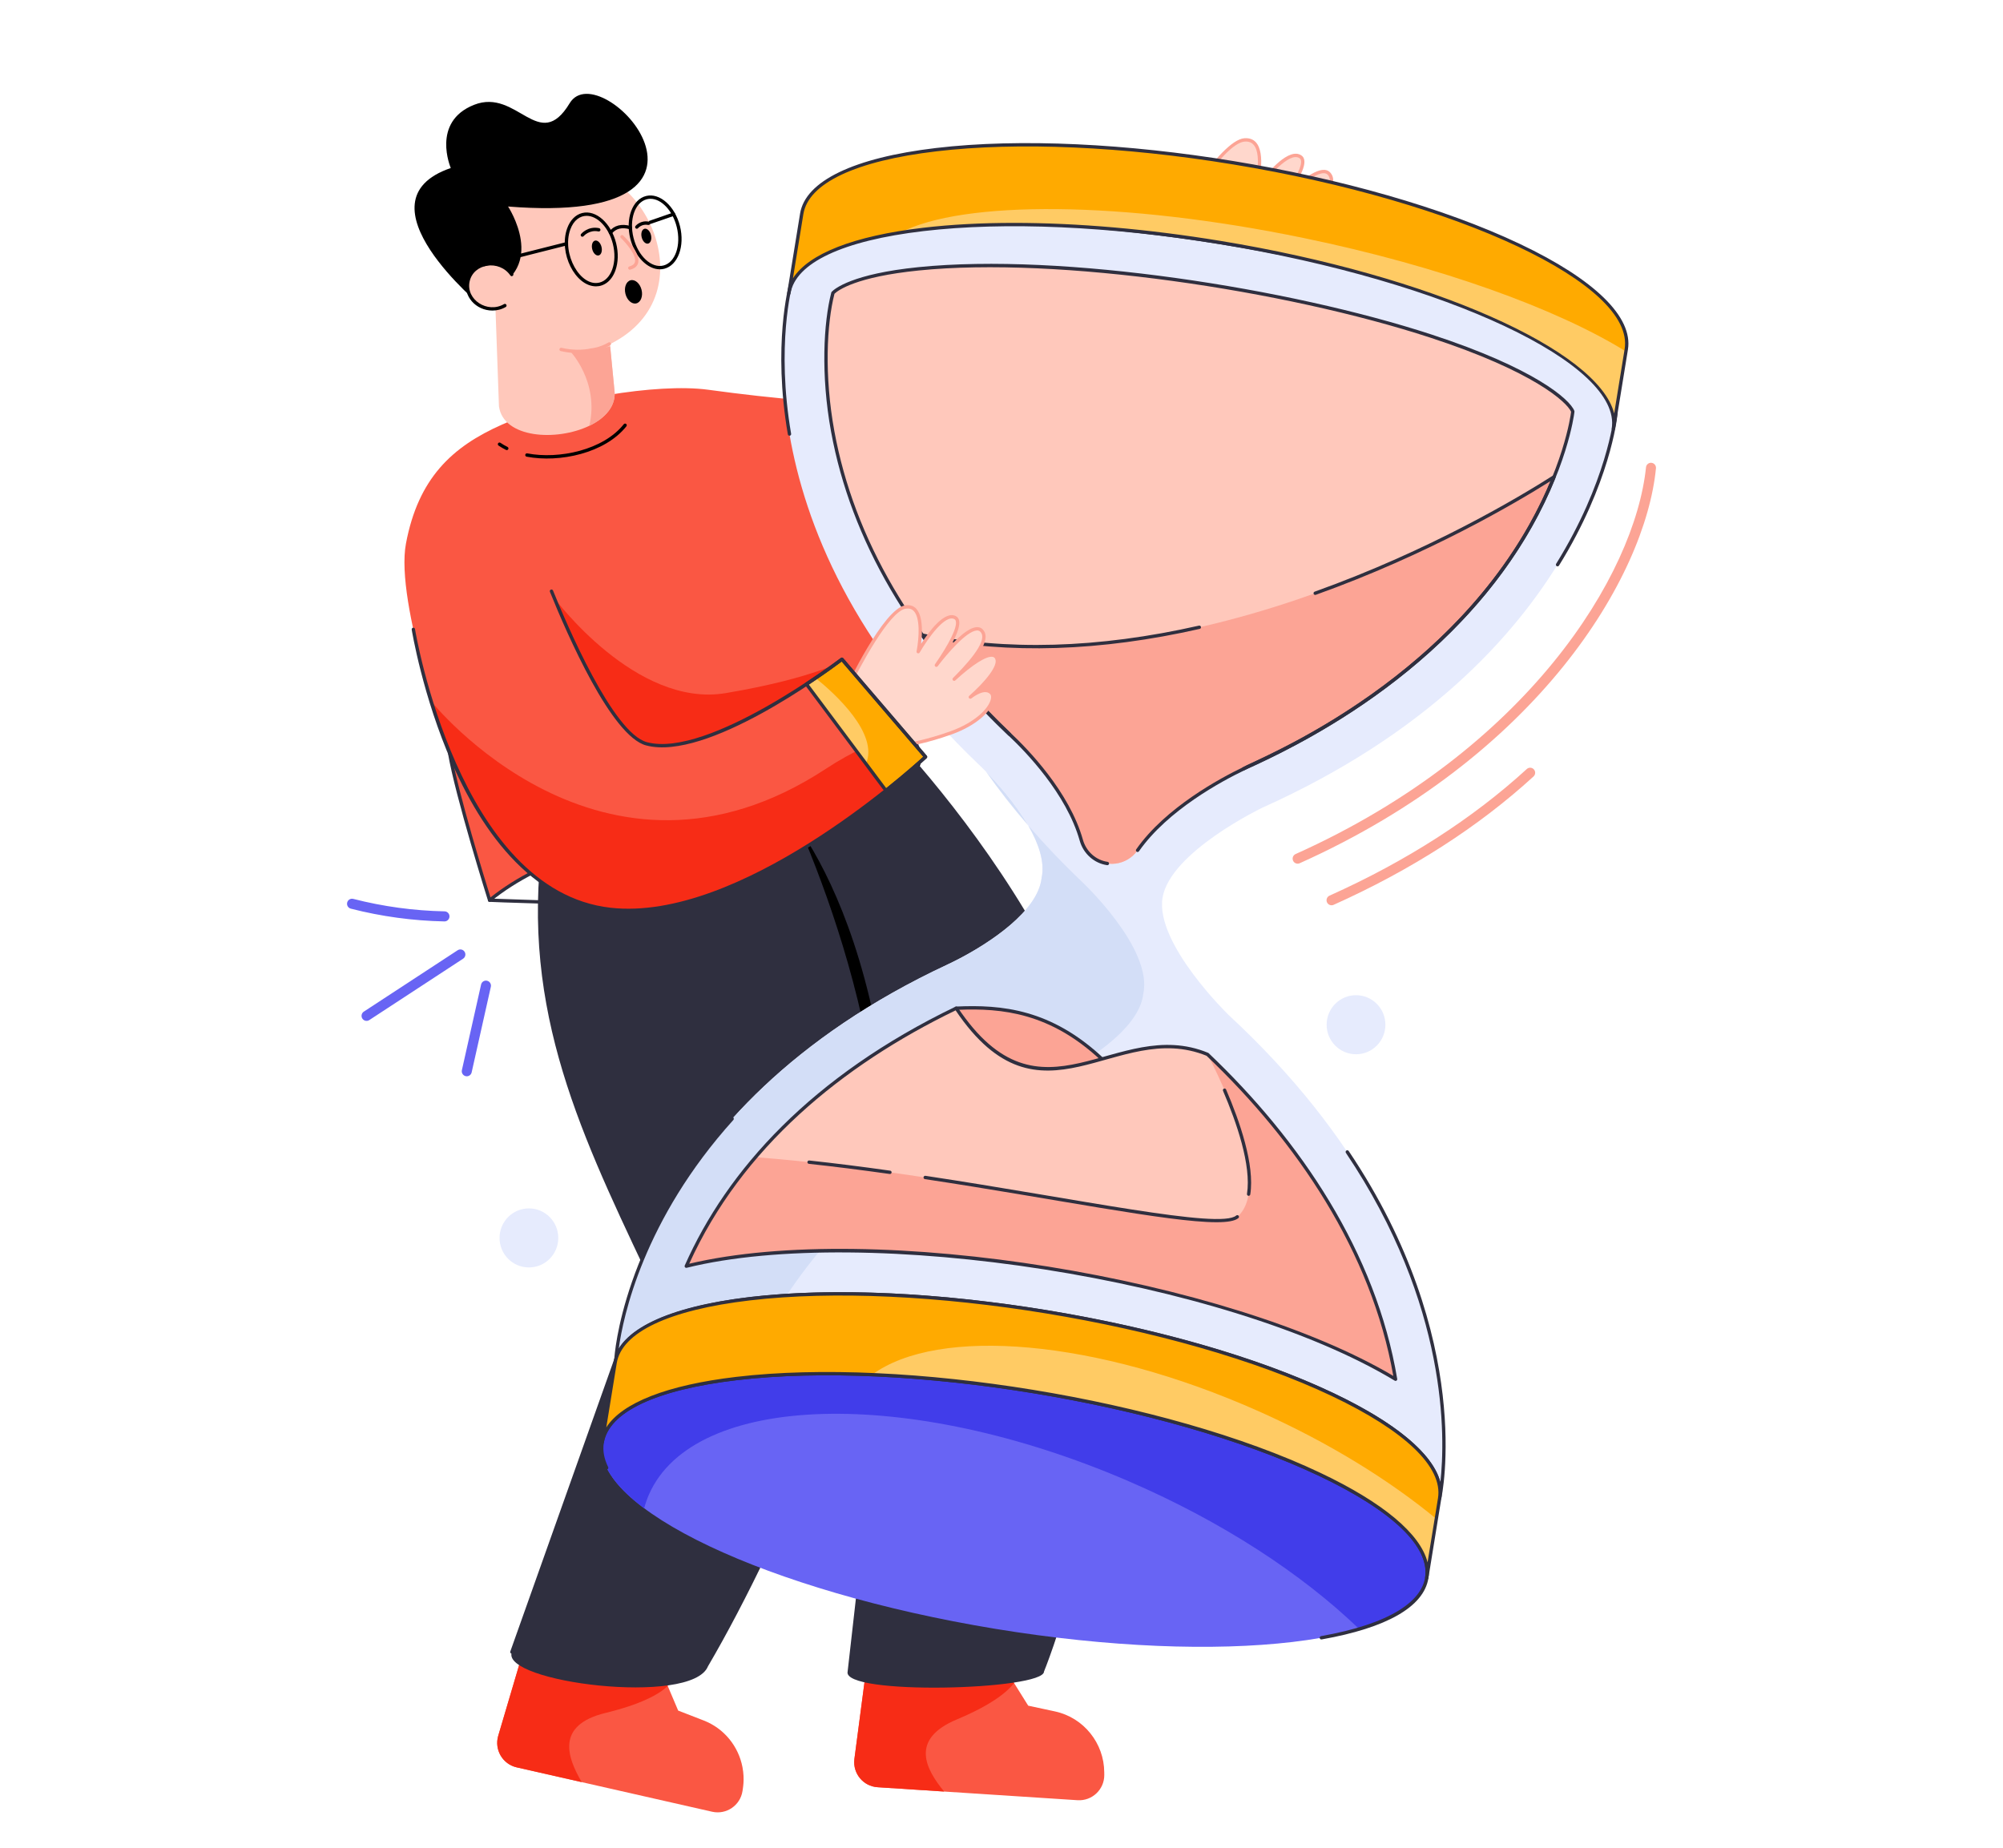 <svg width="220" height="203" viewBox="0 0 220 203" fill="none" xmlns="http://www.w3.org/2000/svg">
<path d="M142.024 94.553C141.901 94.274 142.025 93.947 142.303 93.823C167.781 82.384 179.561 63.161 180.789 51.338C180.819 51.034 181.089 50.811 181.39 50.843C181.693 50.873 181.913 51.144 181.883 51.448C180.708 63.439 168.902 83.093 142.751 94.833C142.477 94.956 142.15 94.835 142.024 94.553ZM145.749 99.124C145.626 98.845 145.75 98.518 146.028 98.393C154.455 94.61 161.745 89.93 167.695 84.483C167.92 84.278 168.268 84.294 168.472 84.52C168.677 84.746 168.66 85.096 168.436 85.301C162.399 90.827 155.011 95.572 146.476 99.403C146.202 99.527 145.875 99.406 145.749 99.124Z" fill="#FCA495"/>
<path d="M141.155 31.632C137.665 32.582 135.031 32.711 135.031 32.711L128.43 25.277C128.43 25.277 134.016 15.554 136.709 15.37C139.462 15.188 137.948 20.745 137.849 21.111C138.061 20.805 141.257 16.21 142.824 17.217C144.085 18.011 140.606 22.243 139.986 22.998C140.665 22.231 144.811 17.729 145.997 19.099C147.1 20.378 144.431 22.913 142.076 24.936C143.123 24.122 146.964 21.239 147.617 22.695C148.233 24.066 144.58 26.862 143.921 27.349C144.332 27.084 145.88 26.141 146.612 27.054C147.266 27.883 145.577 30.444 141.155 31.632Z" fill="#FFD7CC"/>
<path d="M135.027 32.896C134.87 32.896 135.302 33.261 128.289 25.398C128.236 25.339 128.227 25.252 128.267 25.183C128.497 24.783 133.932 15.374 136.689 15.184C138.889 15.043 138.691 18.088 138.234 20.259C139.396 18.724 141.589 16.207 142.918 17.06C143.918 17.691 142.552 19.81 141.875 20.802C142.924 19.838 145.192 17.893 146.13 18.98C147.135 20.141 145.397 22.052 144.298 23.15C145.36 22.503 147.27 21.486 147.779 22.618C148.258 23.685 146.568 25.401 145.224 26.544C145.779 26.409 146.355 26.447 146.747 26.938C147.552 27.957 145.656 30.613 141.199 31.81C138.832 32.455 136.379 32.825 135.027 32.896ZM128.651 25.253L135.105 32.522C135.586 32.49 138.021 32.294 141.103 31.454C144.271 30.603 146.118 28.986 146.493 27.845C146.588 27.555 146.577 27.315 146.46 27.168C145.846 26.398 144.435 27.231 144.017 27.504C143.934 27.558 143.823 27.537 143.767 27.455C143.71 27.373 143.728 27.261 143.808 27.201C145.907 25.639 147.846 23.662 147.445 22.77C147.38 22.624 147.276 22.538 147.118 22.498C146.347 22.305 144.508 23.273 142.183 25.081C142.105 25.142 141.992 25.13 141.929 25.052C141.866 24.974 141.877 24.86 141.952 24.795C143.278 23.655 146.972 20.517 145.854 19.222C145.742 19.092 145.592 19.029 145.396 19.027C145.394 19.027 145.392 19.027 145.39 19.027C144.098 19.027 141.468 21.599 140.115 23.121C140.049 23.196 139.935 23.203 139.859 23.138C139.783 23.072 139.774 22.958 139.837 22.88C141.881 20.403 143.026 18.452 142.9 17.662C142.878 17.527 142.822 17.435 142.722 17.372C141.607 16.655 139.225 19.449 137.994 21.212C137.874 21.385 137.611 21.256 137.664 21.062C137.773 20.665 138.698 17.15 137.72 15.943C137.483 15.651 137.156 15.523 136.714 15.553C134.303 15.718 129.289 24.162 128.651 25.253Z" fill="#FCA495"/>
<path d="M81.553 196.758C81.309 198.34 79.783 199.379 78.227 199.034C74.903 198.28 62.387 195.437 56.758 194.159C55.215 193.814 54.28 192.232 54.717 190.706C58.642 177.425 57.288 182.005 57.581 181.015L62.751 182.036L72.834 184.024L73.344 185.222L74.488 187.921C74.525 187.935 77.48 189.08 77.292 189.007C79.543 189.882 81.116 191.857 81.549 194.133C81.82 195.537 81.569 196.551 81.553 196.758Z" fill="#FA5743"/>
<path d="M63.895 195.78L56.758 194.159C55.215 193.814 54.28 192.232 54.717 190.706C58.642 177.425 57.288 182.005 57.581 181.015L62.751 182.036L72.834 184.024L73.344 185.222C72.349 186.158 70.369 187.235 66.502 188.179C60.993 189.52 62.318 193.085 63.895 195.78Z" fill="#F72C16"/>
<path d="M121.285 194.693L121.289 194.994C121.295 196.595 119.95 197.862 118.359 197.766C114.959 197.545 102.154 196.713 96.395 196.339C94.817 196.242 93.648 194.827 93.841 193.25C95.645 179.515 95.023 184.252 95.157 183.227C116.168 183.992 109.268 183.741 110.691 183.792L111.381 184.896L112.933 187.38C112.97 187.388 116.068 188.053 115.871 188.011C119.052 188.697 121.267 191.524 121.285 194.693Z" fill="#FA5743"/>
<path d="M103.698 196.813L96.395 196.339C94.817 196.242 93.648 194.827 93.841 193.25C95.645 179.515 95.023 184.252 95.157 183.227C116.168 183.992 109.268 183.741 110.691 183.792L111.381 184.896C110.545 185.976 108.757 187.353 105.086 188.896C99.855 191.089 101.719 194.401 103.698 196.813Z" fill="#F72C16"/>
<path d="M70.249 99.632C70.247 99.632 70.245 99.632 70.243 99.632C52.675 99.022 53.737 99.135 53.638 99.017C53.604 98.977 53.589 98.925 53.595 98.874C54.619 90.988 70.331 90.14 70.999 90.108C71.118 90.101 71.199 90.204 71.191 90.307L70.431 99.463C70.424 99.559 70.344 99.632 70.249 99.632ZM53.989 98.72L70.081 99.258L70.808 90.489C68.934 90.617 55.147 91.793 53.989 98.72Z" fill="#2F2F3F"/>
<path d="M101.242 83.31L92.431 81.711L91.539 89.552C100.991 88.054 101.242 83.31 101.242 83.31Z" fill="black"/>
<path d="M122.877 143.776C121.3 167.53 114.668 183.632 114.668 183.632C114.668 185.668 92.465 186.291 93.1 183.632L98.21 138.521C96.982 133.76 90.733 126.336 87.403 122.191C79.541 112.409 70.873 101.399 73.633 91.501C78.092 75.567 94.438 77.038 94.438 77.038C94.459 77.075 122.752 103.973 123.194 132.115C123.25 136.025 123.134 139.935 122.877 143.776Z" fill="#2F2F3F"/>
<path d="M98.215 138.52C96.893 133.624 90.726 126.324 87.404 122.191L86.355 114.52L84.938 87.512C84.938 87.512 99.045 100.083 98.215 138.52Z" fill="black"/>
<path d="M96.755 131.706C96.605 136.095 95.975 140.458 94.697 144.635C93.552 148.373 92.237 152.054 90.813 155.628C86.629 166.147 81.928 175.944 77.757 183.062C75.966 187.471 54.895 184.795 56.224 181.487L71.106 139.615C63.492 123.516 57.002 109.555 60.038 90.614C69.169 76.84 84.263 83.32 84.263 83.32C84.263 83.32 97.574 107.879 96.755 131.706Z" fill="#2F2F3F"/>
<path d="M56.222 181.672C56.202 181.672 56.181 181.668 56.161 181.661C56.065 181.627 56.016 181.521 56.05 181.425L70.906 139.626C63.323 123.594 56.786 109.733 59.855 90.585C59.871 90.484 59.967 90.415 60.065 90.432C60.165 90.448 60.233 90.543 60.217 90.644C57.161 109.707 63.699 123.53 71.269 139.537C71.334 139.673 71.918 137.812 56.395 181.55C56.368 181.625 56.298 181.672 56.222 181.672Z" fill="#2F2F3F"/>
<path d="M141.628 26.309C141.456 37.195 138.571 46.252 133.273 53.081C124.388 64.562 110.085 68.257 95.458 67.687L101.237 83.314C83.896 92.328 65.626 89.319 53.776 98.898C53.776 98.898 50.214 87.595 49.378 82.706C49.378 82.706 43.351 66.264 44.59 59.707C45.936 52.555 49.635 49.08 55.148 46.64C61.39 43.868 72.218 42.058 77.779 42.816C107.586 46.881 122.695 43.648 123.776 22.473L141.628 26.309Z" fill="#FA5743"/>
<path d="M105.516 67.363C102.347 67.719 98.993 67.826 95.461 67.687L88.391 52.777L105.516 67.363Z" fill="#F72C16"/>
<path d="M53.602 98.954C53.566 98.841 50.027 87.582 49.198 82.737C49.181 82.637 49.248 82.541 49.348 82.524C49.447 82.508 49.542 82.574 49.56 82.674C50.315 87.088 53.339 96.879 53.872 98.587C65.72 89.215 83.88 92.062 101.009 83.225C94.953 66.756 95.2 67.731 95.31 67.578C95.346 67.528 95.41 67.498 95.466 67.502C98.981 67.639 102.357 67.529 105.5 67.175C105.597 67.163 105.691 67.237 105.702 67.338C105.713 67.439 105.641 67.53 105.54 67.542C102.462 67.888 99.163 68.002 95.726 67.88L101.409 83.249C101.442 83.337 101.404 83.434 101.322 83.477C83.981 92.492 65.669 89.52 53.892 99.042C53.792 99.123 53.641 99.077 53.602 98.954Z" fill="#2F2F3F"/>
<path d="M141.628 26.313C141.584 29.112 141.36 31.788 140.962 34.342C118.894 28.444 123.387 29.644 122.742 29.472C123.34 27.242 123.654 24.802 123.774 22.477L141.628 26.313Z" fill="#FFCB64"/>
<path d="M141.622 26.313C141.579 29.112 141.355 31.788 140.957 34.342L136.883 33.253C136.768 32.719 136.709 32.196 136.717 31.705C136.78 28.261 127.808 26.863 123.375 26.388C123.568 25.161 123.698 23.858 123.769 22.477L141.622 26.313Z" fill="#FFBB32"/>
<path d="M140.911 34.52C121.584 29.333 122.652 29.691 122.579 29.564C122.555 29.522 122.548 29.471 122.561 29.424C123.114 27.359 123.459 25.019 123.587 22.467C123.589 22.413 123.615 22.363 123.658 22.33C123.786 22.231 122.607 22.064 141.662 26.133C141.747 26.151 141.808 26.228 141.807 26.316C141.764 29.091 141.539 31.8 141.139 34.37C141.122 34.478 141.017 34.548 140.911 34.52ZM122.962 29.341L140.808 34.111C141.179 31.665 141.39 29.094 141.438 26.461L123.941 22.702C123.808 25.123 123.479 27.354 122.962 29.341Z" fill="#2F2F3F"/>
<path d="M117.466 64.558C117.429 64.463 117.477 64.356 117.571 64.32C123.964 61.864 129.198 58.044 133.127 52.967C138.45 46.107 141.246 37.188 141.44 26.458L123.946 22.698C123.111 37.671 115.306 44.196 97.89 44.507C97.628 44.489 97.656 44.142 97.883 44.138C115.143 43.83 122.831 37.348 123.591 22.463C123.594 22.409 123.62 22.359 123.662 22.326C123.791 22.227 122.61 22.059 141.664 26.129C141.75 26.147 141.811 26.224 141.809 26.312C141.638 37.192 138.814 46.237 133.416 53.194C129.445 58.324 124.158 62.184 117.702 64.664C117.609 64.7 117.502 64.654 117.466 64.558Z" fill="#2F2F3F"/>
<path d="M79.82 141.35C74.633 141.35 71.075 139.802 71.031 139.783C70.939 139.741 70.897 139.633 70.938 139.54C70.978 139.446 71.087 139.404 71.179 139.445C71.234 139.47 76.781 141.878 84.115 140.616C84.211 140.599 84.309 140.666 84.327 140.766C84.343 140.867 84.276 140.962 84.177 140.979C82.636 141.244 81.172 141.35 79.82 141.35Z" fill="#0A0A19"/>
<path d="M109.824 137.251C109.723 137.251 109.641 137.168 109.641 137.067C109.641 136.965 109.723 136.882 109.824 136.882C119.634 136.882 123.028 132.514 123.061 132.47C123.122 132.388 123.238 132.373 123.318 132.433C123.399 132.495 123.415 132.61 123.354 132.691C123.215 132.877 119.835 137.251 109.824 137.251Z" fill="#0A0A19"/>
<path d="M70.891 24.603C70.858 24.506 70.909 24.401 71.005 24.368L73.917 23.36C74.013 23.326 74.117 23.378 74.15 23.474C74.183 23.57 74.132 23.675 74.036 23.708L71.124 24.717C71.03 24.75 70.924 24.7 70.891 24.603ZM55.58 49.428C55.293 49.285 55.017 49.125 54.761 48.952C54.677 48.895 54.654 48.781 54.711 48.696C54.768 48.611 54.882 48.59 54.965 48.646C55.208 48.81 55.469 48.962 55.742 49.097C55.833 49.142 55.87 49.252 55.826 49.344C55.78 49.436 55.669 49.472 55.58 49.428ZM57.839 50.169C57.74 50.15 57.675 50.054 57.694 49.954C57.713 49.854 57.805 49.788 57.908 49.807C61.407 50.477 66.259 49.442 68.514 46.601C68.578 46.522 68.693 46.509 68.772 46.572C68.851 46.636 68.864 46.752 68.801 46.831C66.458 49.782 61.475 50.865 57.839 50.169Z" fill="black"/>
<path d="M66.996 37.809C67.662 44.667 67.433 42.301 67.482 42.813C67.731 44.548 66.508 45.917 64.731 46.776C61.143 48.501 55.299 48.156 54.803 44.643L54.42 33.891C48.174 24.665 49.582 19.127 61.811 18.799C70.187 16.7 78.218 32.225 66.996 37.809Z" fill="#FFC8BB"/>
<path d="M61.587 38.568C61.489 38.545 61.427 38.446 61.45 38.347C61.473 38.248 61.572 38.186 61.67 38.209C62.802 38.47 63.903 38.49 64.942 38.27C64.976 38.266 65.854 38.195 66.832 37.621C66.919 37.569 67.032 37.599 67.083 37.687C67.134 37.775 67.104 37.888 67.017 37.939C65.961 38.559 65.032 38.632 64.993 38.634C63.885 38.872 62.723 38.83 61.587 38.568Z" fill="#FCA495"/>
<path d="M55.803 22.686C55.803 22.686 60.228 29.389 53.695 31.973L52.976 33.709C52.976 33.709 38.853 22.108 49.511 18.458C49.511 18.458 47.328 13.386 52.076 11.513C56.824 9.64 59.201 16.926 62.572 11.337C65.943 5.749 83.44 24.894 55.803 22.686Z" fill="black"/>
<path d="M55.459 33.565C54.237 34.281 52.597 33.921 51.788 32.754C50.985 31.585 51.321 30.054 52.539 29.333C53.761 28.616 55.399 28.984 56.208 30.151" fill="#FFC8BB"/>
<path d="M54.087 34.116C52.253 34.116 50.854 32.522 51.224 30.837C51.377 30.141 51.81 29.551 52.443 29.175C53.741 28.415 55.495 28.806 56.355 30.047C56.413 30.131 56.393 30.246 56.31 30.304C56.227 30.362 56.112 30.342 56.054 30.258C54.843 28.51 52.019 28.926 51.582 30.917C51.143 32.914 53.541 34.475 55.363 33.407C55.45 33.356 55.563 33.385 55.614 33.474C55.665 33.562 55.635 33.675 55.548 33.726C55.097 33.99 54.591 34.116 54.087 34.116Z" fill="black"/>
<path d="M67.018 38.047L67.482 42.815C67.731 44.549 66.508 45.919 64.731 46.777C65.854 41.924 62.602 38.556 62.602 38.556C64.089 38.614 65.558 38.447 67.018 38.047Z" fill="#FCA495"/>
<path d="M65.463 31.457C63.178 31.457 61.33 27.785 62.292 25.093C62.614 24.191 63.201 23.591 63.944 23.403C65.45 23.022 67.12 24.506 67.672 26.71C67.936 27.766 67.908 28.83 67.595 29.707C67.161 30.919 66.307 31.457 65.463 31.457ZM64.433 23.711C63.734 23.711 63.016 24.156 62.637 25.218C61.679 27.898 63.755 31.571 65.853 31.04C66.474 30.883 66.97 30.365 67.25 29.582C67.539 28.774 67.562 27.786 67.316 26.8C66.865 24.996 65.628 23.711 64.433 23.711ZM72.476 29.586C71.112 29.586 69.722 28.191 69.228 26.219C68.677 24.015 69.453 21.913 70.957 21.532C72.462 21.152 74.134 22.636 74.685 24.839C75.236 27.044 74.46 29.146 72.956 29.526C72.797 29.567 72.637 29.586 72.476 29.586ZM71.446 21.84C71.312 21.84 71.179 21.857 71.047 21.89C69.739 22.221 69.082 24.122 69.584 26.129C70.086 28.136 71.561 29.5 72.867 29.169C74.175 28.838 74.831 26.936 74.329 24.93C73.878 23.125 72.642 21.84 71.446 21.84Z" fill="black"/>
<path d="M53.168 29.253C53.086 29.253 53.011 29.197 52.99 29.114C52.965 29.015 53.025 28.915 53.123 28.89L62.173 26.602C62.271 26.576 62.37 26.637 62.395 26.735C62.42 26.834 62.36 26.934 62.262 26.959L53.213 29.247C53.198 29.251 53.183 29.253 53.168 29.253ZM66.93 25.703C66.852 25.638 66.84 25.522 66.904 25.443C67.462 24.752 68.26 24.546 69.274 24.831C69.371 24.859 69.428 24.96 69.401 25.058C69.374 25.156 69.274 25.214 69.175 25.186C68.303 24.941 67.653 25.102 67.188 25.676C67.125 25.755 67.009 25.767 66.93 25.703ZM71.499 25.816C71.611 26.265 71.474 26.687 71.193 26.758C70.912 26.829 70.593 26.523 70.481 26.074C70.368 25.625 70.505 25.203 70.786 25.132C71.068 25.061 71.387 25.367 71.499 25.816ZM66.065 27.117C66.177 27.566 66.041 27.988 65.759 28.059C65.478 28.13 65.159 27.824 65.047 27.375C64.934 26.925 65.071 26.504 65.353 26.433C65.634 26.362 65.953 26.668 66.065 27.117ZM63.965 26.007C63.811 26.007 63.724 25.825 63.824 25.705C63.854 25.668 64.585 24.81 65.804 25.065C65.903 25.086 65.967 25.184 65.947 25.283C65.926 25.383 65.827 25.446 65.73 25.426C64.723 25.216 64.111 25.934 64.106 25.941C64.069 25.985 64.017 26.007 63.965 26.007Z" fill="black"/>
<path d="M69.941 25.128C69.899 25.128 69.857 25.114 69.823 25.085C69.746 25.019 69.736 24.904 69.8 24.826C69.823 24.799 70.364 24.163 71.267 24.351C71.366 24.372 71.43 24.47 71.409 24.569C71.388 24.669 71.29 24.732 71.192 24.712C70.508 24.571 70.098 25.043 70.081 25.064C70.045 25.106 69.993 25.128 69.941 25.128Z" fill="black"/>
<path d="M70.465 31.834C70.64 32.535 70.386 33.203 69.896 33.327C69.409 33.45 68.871 32.982 68.696 32.281C68.521 31.581 68.775 30.913 69.261 30.79C69.752 30.665 70.29 31.133 70.465 31.834Z" fill="black"/>
<path d="M69 29.494C68.973 29.396 69.031 29.295 69.129 29.268C69.481 29.173 69.68 29.013 69.74 28.779C69.933 28.014 68.686 26.613 68.19 26.138C68.116 26.068 68.114 25.951 68.183 25.877C68.254 25.804 68.37 25.801 68.443 25.871C69.785 27.155 71.021 29.136 69.225 29.625C69.127 29.651 69.026 29.593 69 29.494Z" fill="#FCA495"/>
<path d="M86.833 31.304C86.833 31.304 79.565 57.383 107.65 84.129C107.65 84.129 115.488 91.46 114.405 96.45C114.006 100.12 108.663 103.6 105.386 105.305C104.943 105.548 104.273 105.861 104.221 105.891C104.216 105.891 104.21 105.894 104.21 105.894C104.176 105.91 104.152 105.924 104.136 105.926C104.117 105.941 104.106 105.943 104.106 105.943C69.704 121.988 67.716 148.303 67.656 149.327C69.171 143.754 83.086 141.155 101.312 142.483C130.379 144.599 159.581 155.666 158.127 164.609C158.127 164.609 164.065 138.466 134.926 111.485C134.926 111.485 126.869 103.662 127.687 98.633C128.504 93.599 138.621 88.745 138.621 88.745C174.781 72.511 177.43 45.81 177.43 45.81C179.915 29.923 89.318 15.416 86.833 31.304Z" fill="#E6EBFD"/>
<path d="M118.819 96.848C116.656 94.789 114.703 92.732 112.941 90.691C114.051 92.619 114.792 94.681 114.405 96.449C114.009 100.126 108.655 103.59 105.388 105.305C105.228 105.391 104.193 105.916 104.137 105.926C104.118 105.939 104.108 105.943 104.108 105.943C69.705 121.988 67.716 148.3 67.656 149.326C68.721 145.413 75.901 142.966 86.397 142.316C91.618 134.422 100.431 125.588 115.277 118.661C115.277 118.661 115.286 118.661 115.306 118.644C115.332 118.643 115.366 118.618 115.391 118.608C115.413 118.596 115.444 118.584 115.477 118.569C119.044 116.856 125.148 113.121 125.574 109.167C126.655 104.18 118.819 96.848 118.819 96.848Z" fill="#D3DEF7"/>
<path d="M105.023 110.758C110.233 110.515 115.494 111.154 121.028 116.339C121.028 116.339 123.622 119.24 123.562 119.27C123.503 119.3 116.005 120.967 115.004 120.918C114.004 120.868 105.736 119.516 105.736 118.691C105.736 118.654 105.027 110.795 105.023 110.758Z" fill="#FCA495"/>
<path d="M114.999 121.104C114.591 121.084 105.556 119.815 105.556 118.693C105.556 118.656 104.848 110.81 104.844 110.773C104.841 110.724 104.857 110.675 104.89 110.638C104.923 110.6 104.969 110.578 105.019 110.576C110.032 110.342 115.454 110.862 121.156 116.206C123.778 119.138 123.769 119.19 123.747 119.305C123.736 119.362 123.7 119.411 123.648 119.437C123.594 119.464 116.042 121.152 114.999 121.104ZM105.223 110.936C105.227 110.973 105.923 118.655 105.923 118.693C106.218 119.341 113.778 120.674 115.017 120.736C115.867 120.784 121.902 119.473 123.256 119.159C122.84 118.655 121.664 117.324 120.895 116.464C115.374 111.291 110.1 110.728 105.223 110.936Z" fill="#2F2F3F"/>
<path d="M153.286 151.518C134.623 140.246 94.955 134.253 75.383 139.099C77.298 134.772 79.944 130.698 83.001 127.127C88.536 120.642 95.91 115.158 105.028 110.76C114.335 124.743 122.567 111.678 132.629 115.831C142.75 125.456 150.977 137.711 153.286 151.518Z" fill="#FFC8BB"/>
<path d="M153.286 151.519C134.623 140.247 94.955 134.254 75.383 139.099C77.298 134.773 79.944 130.699 83.001 127.127C105.937 128.889 133.359 135.856 135.897 133.676C140.229 129.954 132.629 115.832 132.629 115.832C142.75 125.457 150.977 137.712 153.286 151.519Z" fill="#FCA495"/>
<path d="M137.115 131.368C137.015 131.352 136.947 131.258 136.963 131.157C137.457 128.01 135.805 123.264 134.332 119.837C134.292 119.744 134.334 119.635 134.427 119.595C134.52 119.555 134.628 119.598 134.668 119.691C136.161 123.163 137.833 127.98 137.325 131.215C137.309 131.316 137.213 131.384 137.115 131.368ZM133.604 134.271C128.353 134.271 115.664 131.661 101.591 129.536C101.491 129.521 101.422 129.427 101.437 129.326C101.452 129.225 101.545 129.157 101.646 129.171C118.407 131.703 134.004 135.063 135.781 133.534C135.858 133.469 135.974 133.478 136.039 133.555C136.105 133.632 136.096 133.749 136.019 133.815C135.651 134.131 134.825 134.271 133.604 134.271ZM97.722 128.971C94.514 128.519 91.609 128.154 88.843 127.856C88.743 127.845 88.67 127.754 88.681 127.653C88.692 127.551 88.782 127.478 88.883 127.489C91.652 127.788 94.561 128.153 97.773 128.606C97.873 128.62 97.943 128.713 97.929 128.814C97.915 128.917 97.82 128.985 97.722 128.971Z" fill="#2F2F3F"/>
<path d="M153.188 151.675C134.599 140.447 94.989 134.433 75.423 139.276C75.277 139.314 75.149 139.164 75.211 139.022C79.856 128.532 89.115 118.231 104.944 110.592C105.027 110.553 105.125 110.579 105.176 110.656C114.394 124.506 122.548 111.473 132.695 115.659C132.716 115.668 132.735 115.68 132.752 115.696C142.87 125.32 151.142 137.623 153.463 151.486C153.489 151.64 153.324 151.756 153.188 151.675ZM153.034 151.154C150.634 137.518 142.454 125.438 132.525 115.987C122.583 111.923 114.317 124.892 104.96 110.994C92.415 117.075 81.448 126.135 75.7 138.83C96.02 133.997 134.89 140.416 153.034 151.154Z" fill="#2F2F3F"/>
<path d="M172.745 45.201C172.383 48.22 170.61 53.715 167.249 59.22C156.75 76.416 137.85 83.687 136.588 84.459C134.356 85.532 128.175 88.79 124.943 93.415C123.757 95.109 121.363 95.407 119.821 94.016C119.325 93.569 118.955 92.983 118.766 92.306C117.278 87.04 112.64 82.313 110.884 80.666C101.292 71.525 93.856 60.471 91.459 47.402C90.319 41.179 90.632 35.487 91.479 32.184C91.778 31.871 93.652 30.264 100.892 29.531C116.435 27.955 141.323 31.741 157.147 36.915C168.808 40.727 172.343 44.176 172.745 45.201Z" fill="#FFC8BB"/>
<path d="M170.689 52.391C164.75 67.204 151.211 77.89 136.694 84.408L136.587 84.459C134.355 85.532 128.174 88.79 124.942 93.415C123.757 95.109 121.362 95.407 119.82 94.016C119.324 93.569 118.954 92.983 118.765 92.306C117.277 87.04 112.639 82.313 110.883 80.666C107.19 77.147 103.994 73.512 101.297 69.771C129.005 75.666 159.571 59.485 170.689 52.391Z" fill="#FCA495"/>
<path d="M136.418 84.538C136.374 84.447 136.413 84.337 136.504 84.292C137.815 83.493 161.318 74.396 170.297 52.854C166.31 55.362 156.74 60.972 144.517 65.346C144.42 65.38 144.317 65.33 144.283 65.234C144.249 65.138 144.299 65.033 144.394 64.999C157.112 60.448 166.948 54.556 170.587 52.234C170.738 52.139 170.921 52.293 170.855 52.459C164.887 67.344 151.291 78.054 136.764 84.575L136.663 84.625C136.574 84.668 136.463 84.632 136.418 84.538ZM110.879 80.85C110.834 80.85 110.788 80.833 110.753 80.799C107.071 77.29 103.838 73.615 101.144 69.879C101.1 69.817 101.098 69.734 101.139 69.67C101.18 69.606 101.257 69.575 101.331 69.59C110.422 71.524 120.636 71.235 131.69 68.729C131.789 68.707 131.887 68.769 131.909 68.868C131.931 68.968 131.869 69.066 131.771 69.089C120.854 71.563 110.748 71.886 101.721 70.048C104.345 73.633 107.466 77.159 111.005 80.532C111.079 80.602 111.082 80.719 111.012 80.793C110.976 80.831 110.928 80.85 110.879 80.85Z" fill="#2F2F3F"/>
<path d="M121.604 95.045C120.177 94.843 118.994 93.788 118.591 92.359C117.13 87.176 112.629 82.55 110.762 80.802C100.016 70.563 93.463 59.338 91.282 47.437C90.131 41.152 90.461 35.43 91.301 32.157C91.306 32.119 91.323 32.084 91.35 32.056C91.659 31.734 93.569 30.088 100.877 29.348C116.685 27.745 141.676 31.662 157.206 36.74C168.477 40.425 172.412 43.842 172.918 45.134C172.945 45.202 172.923 45.25 172.914 45.361C172.883 45.615 172.107 51.621 167.408 59.317C156.878 76.566 137.935 83.852 136.671 84.626C134.247 85.789 128.267 88.984 125.097 93.519C125.038 93.603 124.924 93.623 124.842 93.564C124.759 93.506 124.739 93.391 124.797 93.307C128.017 88.701 134.063 85.469 136.512 84.293C137.81 83.499 156.636 76.258 167.096 59.124C171.753 51.496 172.52 45.567 172.55 45.319L172.56 45.229C172.093 44.185 168.495 40.819 157.093 37.091C141.113 31.866 116.235 28.162 100.913 29.715C94.007 30.414 92.054 31.888 91.655 32.272C90.803 35.592 90.523 41.258 91.643 47.37C93.809 59.192 100.326 70.35 111.013 80.533C112.902 82.302 117.457 86.986 118.944 92.258C119.307 93.547 120.371 94.498 121.656 94.68C121.756 94.695 121.826 94.788 121.811 94.889C121.797 94.99 121.704 95.06 121.604 95.045Z" fill="#2F2F3F"/>
<path d="M108.305 84.779C109.68 86.73 111.217 88.705 112.938 90.693C111.475 88.158 109.361 85.861 108.305 84.779Z" fill="#D3DEF7"/>
<path d="M158.088 164.788C157.991 164.769 157.926 164.675 157.942 164.577C158.494 161.179 154.354 157.198 146.285 153.366C133.56 147.323 115.561 143.704 101.295 142.665C82.734 141.313 69.287 144.009 67.829 149.374C67.804 149.465 67.716 149.523 67.622 149.507C67.53 149.492 67.464 149.409 67.469 149.314C67.5 148.777 68.369 135.995 80.28 122.783C80.348 122.707 80.464 122.702 80.539 122.77C80.614 122.839 80.619 122.955 80.551 123.031C70.648 134.016 68.435 144.679 67.959 148.166C70.888 143.369 83.881 141.027 101.321 142.297C115.479 143.328 133.579 146.924 146.442 153.032C153.315 156.297 157.387 159.709 158.204 162.827C158.744 157.955 159.115 143.431 147.828 126.651C147.771 126.566 147.793 126.452 147.877 126.395C147.961 126.338 148.074 126.36 148.131 126.444C162.06 147.15 158.341 164.475 158.302 164.648C158.279 164.746 158.184 164.807 158.088 164.788Z" fill="#2F2F3F"/>
<path d="M170.977 62.191C170.892 62.137 170.865 62.023 170.919 61.937C176.485 52.963 177.244 45.861 177.251 45.79C179.062 34.209 128.926 22.877 102.261 24.826C92.847 25.515 87.575 27.764 87.017 31.331C86.995 31.417 85.227 37.951 86.893 47.654C86.91 47.754 86.844 47.849 86.744 47.867C86.646 47.883 86.549 47.817 86.532 47.716C84.85 37.925 86.641 31.318 86.659 31.253C89.171 15.18 180.142 29.672 177.614 45.837C177.609 45.899 176.841 53.086 171.23 62.132C171.176 62.218 171.063 62.244 170.977 62.191Z" fill="#2F2F3F"/>
<path d="M113.559 152.883C88.534 148.77 67.314 151.276 66.144 158.478C64.977 165.66 84.3 174.828 109.325 178.94C134.323 183.048 155.543 180.542 156.71 173.359C157.88 166.158 138.557 156.99 113.559 152.883Z" fill="#6864F4"/>
<path d="M113.552 152.884C88.528 148.769 67.308 151.277 66.136 158.48C65.766 160.762 67.462 163.244 70.751 165.698C70.889 165.175 71.068 164.663 71.288 164.164C76.219 152.971 99.759 152.306 123.866 162.68C134.243 167.145 143.031 172.927 149.289 178.959C153.626 177.678 156.308 175.786 156.702 173.361C157.874 166.159 138.551 156.991 113.552 152.884Z" fill="#413DEA"/>
<path d="M144.951 179.952C144.933 179.852 145 179.757 145.099 179.739C159.965 177.112 160.919 169.746 144.865 162.128C128.028 154.139 99.411 149.439 80.923 151.622C72.058 152.668 66.872 155.114 66.32 158.509C66.183 159.352 66.344 160.247 66.798 161.17C66.843 161.261 66.806 161.372 66.715 161.417C66.625 161.461 66.514 161.425 66.469 161.333C65.981 160.34 65.809 159.37 65.959 158.449C66.539 154.877 71.838 152.323 80.88 151.255C99.391 149.069 128.084 153.758 145.021 161.795C153.253 165.701 157.466 169.819 156.886 173.39C156.378 176.516 152.325 178.837 145.163 180.102C145.059 180.12 144.968 180.05 144.951 179.952Z" fill="#2F2F3F"/>
<path d="M114.979 144.119C89.953 140.007 68.732 142.52 67.561 149.727L66.141 158.471C67.308 151.287 88.529 148.773 113.554 152.885C138.552 156.993 157.874 166.168 156.706 173.353L158.127 164.608C159.298 157.402 139.977 148.226 114.979 144.119Z" fill="#FFCB64"/>
<path d="M114.978 144.116C89.952 140.004 68.729 142.52 67.56 149.724L66.141 158.47C67.015 153.079 79.191 150.314 95.793 151.013C103.045 145.693 120.383 147.078 138.261 155.043C145.873 158.434 152.54 162.555 157.761 166.86L158.125 164.609C159.295 157.401 139.975 148.227 114.978 144.116Z" fill="#FFAA00"/>
<path d="M156.672 173.534C156.572 173.518 156.505 173.423 156.521 173.323C157.072 169.935 152.93 165.961 144.86 162.131C128.016 154.139 99.416 149.441 80.918 151.624C72.053 152.67 66.868 155.112 66.317 158.5C66.301 158.601 66.203 158.669 66.107 158.653C66.007 158.636 65.939 158.541 65.956 158.441L67.376 149.696C67.957 146.122 73.257 143.564 82.299 142.494C100.851 140.299 129.532 145.005 146.44 153.034C154.671 156.942 158.884 161.063 158.304 164.637L156.883 173.382C156.867 173.482 156.773 173.551 156.672 173.534ZM145.016 161.798C151.931 165.078 156.011 168.506 156.796 171.631L157.942 164.578C158.494 161.181 154.354 157.199 146.284 153.367C129.445 145.371 100.834 140.673 82.342 142.861C73.477 143.909 68.29 146.358 67.738 149.756L66.592 156.809C68.326 154.098 73.28 152.154 80.875 151.258C99.27 149.088 127.958 153.704 145.016 161.798Z" fill="#2F2F3F"/>
<path d="M135.479 17.884C110.453 13.772 89.232 16.286 88.061 23.492L86.641 32.237C87.808 25.052 109.029 22.539 134.054 26.651C159.052 30.759 178.374 39.934 177.206 47.119L178.627 38.374C179.798 31.167 160.477 21.992 135.479 17.884Z" fill="#FFCB64"/>
<path d="M135.478 17.884C110.452 13.773 89.231 16.285 88.06 23.492L86.641 32.238C87.166 29.006 91.743 26.719 98.899 25.554C105.724 21.992 123.314 22.036 143.233 26.156C158.199 29.251 171.052 33.937 178.589 38.613L178.627 38.374C179.797 31.166 160.477 21.992 135.478 17.884Z" fill="#FFAA00"/>
<path d="M177.173 47.3C177.073 47.283 177.005 47.188 177.022 47.088C178.172 40.004 158.882 30.917 134.02 26.832C121.938 24.847 110.36 24.334 101.418 25.39C92.553 26.436 87.368 28.878 86.817 32.266C86.801 32.366 86.704 32.433 86.607 32.418C86.507 32.401 86.439 32.307 86.456 32.206L87.876 23.462C88.457 19.887 93.757 17.33 102.799 16.26C121.355 14.065 150.033 18.771 166.94 26.799C175.171 30.708 179.385 34.829 178.804 38.403L177.383 47.147C177.367 47.247 177.273 47.316 177.173 47.3ZM111.372 24.485C118.314 24.485 126.088 25.155 134.08 26.468C157.194 30.266 175.514 38.452 177.293 45.417L178.442 38.343C179.595 31.247 160.307 22.151 135.445 18.065C123.359 16.079 111.781 15.568 102.842 16.626C93.977 17.675 88.79 20.124 88.238 23.521L87.092 30.575C88.826 27.863 93.78 25.92 101.375 25.024C104.43 24.663 107.79 24.485 111.372 24.485Z" fill="#2F2F3F"/>
<path d="M104.473 80.501C101.507 81.576 99.227 81.878 99.227 81.878L92.961 75.89C92.961 75.89 97.127 67.038 99.454 66.684C101.835 66.329 100.913 71.268 100.853 71.593C101.015 71.311 103.467 67.089 104.9 67.852C106.053 68.451 103.329 72.379 102.844 73.08C103.38 72.364 106.664 68.154 107.792 69.26C108.842 70.293 106.701 72.687 104.798 74.614C105.65 73.832 108.785 71.05 109.455 72.269C110.088 73.416 107.111 76.109 106.573 76.579C106.912 76.319 108.19 75.389 108.891 76.13C109.518 76.803 108.232 79.15 104.473 80.501Z" fill="#FFD7CC"/>
<path d="M92.838 76.022C92.781 75.968 92.765 75.882 92.799 75.81C92.971 75.445 97.032 66.866 99.428 66.502C101.323 66.219 101.398 68.814 101.17 70.725C102.088 69.296 103.784 67.046 104.99 67.688C105.89 68.157 104.957 69.98 104.465 70.866C105.306 69.974 107.047 68.271 107.923 69.13C108.863 70.053 107.592 71.761 106.747 72.776C107.613 72.163 109.106 71.25 109.619 72.179C110.107 73.066 108.816 74.643 107.738 75.737C108.193 75.605 108.665 75.622 109.024 76.003C109.218 76.211 109.275 76.532 109.185 76.907C108.91 78.051 107.366 79.659 104.538 80.674C101.587 81.746 99.277 82.058 99.254 82.061C99.089 82.084 99.454 82.308 92.838 76.022ZM93.187 75.847L99.292 81.683C99.733 81.617 101.82 81.269 104.414 80.328C107.099 79.363 108.584 77.834 108.828 76.82C108.888 76.57 108.863 76.37 108.757 76.256C108.182 75.646 107.029 76.462 106.689 76.726C106.611 76.787 106.498 76.774 106.435 76.698C106.372 76.621 106.382 76.507 106.456 76.442C108.163 74.939 109.703 73.093 109.298 72.358C109.235 72.243 109.143 72.179 109.011 72.157C108.336 72.05 106.811 73.017 104.925 74.751C104.852 74.818 104.738 74.814 104.669 74.742C104.6 74.67 104.601 74.555 104.671 74.485C105.724 73.417 108.714 70.422 107.667 69.394C107.566 69.294 107.44 69.251 107.274 69.264C106.162 69.348 104.058 71.773 102.991 73.192C102.93 73.272 102.817 73.288 102.737 73.23C102.656 73.17 102.637 73.057 102.694 72.975C104.291 70.682 105.147 68.911 104.983 68.239C104.956 68.13 104.904 68.058 104.82 68.014C103.816 67.479 101.953 70.069 101.013 71.684C100.908 71.864 100.636 71.759 100.673 71.559C100.97 69.975 101.068 67.863 100.364 67.127C100.143 66.896 99.855 66.81 99.482 66.866C97.683 67.14 94.385 73.327 93.187 75.847Z" fill="#FCA495"/>
<path d="M92.961 72.424L83.622 82.476C83.622 82.476 67.796 85.706 67.65 85.631C67.505 85.556 63.556 83.794 63.265 81.062L60.883 65.705C60.883 65.705 69.823 77.804 79.701 76.145C89.575 74.482 92.961 72.424 92.961 72.424Z" fill="#F72C16"/>
<path d="M101.661 83.148C101.661 83.148 82.031 101.59 67.043 99.903C55.823 98.64 49.997 85.69 47.324 77C45.942 72.498 45.406 69.137 45.406 69.137L58.575 59.295C58.575 59.295 65.189 80.163 71.016 81.711C77.937 83.552 92.476 72.423 92.476 72.423L99.31 80.405L101.661 83.148Z" fill="#FA5743"/>
<path d="M101.657 83.147C101.657 83.147 82.028 101.588 67.04 99.901C55.82 98.638 49.993 85.688 47.32 76.998C47.32 76.998 66.095 100.61 90.713 84.457C93.555 82.592 96.433 81.274 99.307 80.403L101.657 83.147Z" fill="#F72C16"/>
<path d="M101.661 83.149C101.661 83.149 100.015 84.693 97.311 86.851C85.526 71.075 89.363 76.211 88.574 75.156C90.895 73.626 92.439 72.45 92.476 72.424L101.661 83.149Z" fill="#FFCB64"/>
<path d="M101.661 83.149C101.661 83.149 100.015 84.693 97.31 86.851L95.117 83.913C96.531 80.591 91.74 76.228 89.578 74.483C91.35 73.283 92.476 72.424 92.476 72.424L101.661 83.149Z" fill="#FFAA00"/>
<path d="M97.287 87.034C97.139 87.015 97.768 87.736 88.427 75.267C88.363 75.182 88.385 75.06 88.474 75.002C90.779 73.484 92.349 72.29 92.365 72.278C92.441 72.219 92.551 72.23 92.614 72.305L101.799 83.03C101.863 83.105 101.857 83.217 101.785 83.285C101.769 83.3 100.103 84.859 97.424 86.996C97.386 87.026 97.338 87.041 97.287 87.034ZM88.838 75.203L97.343 86.589C99.507 84.857 100.976 83.529 101.406 83.135L92.448 72.676C92.028 72.99 90.68 73.984 88.838 75.203Z" fill="#2F2F3F"/>
<path d="M69.003 100.197C59.581 100.197 53.464 92.507 49.665 83.878C46.413 76.49 45.233 69.24 45.221 69.168C45.205 69.068 45.273 68.973 45.373 68.957C45.47 68.94 45.567 69.009 45.583 69.11C45.629 69.397 50.36 97.843 67.061 99.722C81.162 101.311 99.67 84.719 101.402 83.133L92.445 72.675C90.856 73.875 77.613 83.658 70.966 81.891C67.168 80.882 62.312 69.752 60.401 65.014C60.363 64.919 60.408 64.812 60.502 64.773C60.596 64.735 60.703 64.78 60.741 64.875C62.216 68.532 67.319 80.541 71.06 81.535C77.812 83.331 92.216 72.388 92.361 72.277C92.438 72.219 92.547 72.229 92.611 72.303L101.795 83.028C101.86 83.103 101.853 83.216 101.782 83.283C101.594 83.46 83.605 100.196 69.003 100.197Z" fill="#2F2F3F"/>
<path d="M61.319 135.994C61.319 137.786 59.875 139.238 58.093 139.238C56.312 139.238 54.867 137.786 54.867 135.994C54.867 134.203 56.312 132.75 58.093 132.75C59.875 132.75 61.319 134.203 61.319 135.994Z" fill="#E6EBFD"/>
<path d="M152.165 112.573C152.165 114.365 150.72 115.819 148.938 115.819C147.156 115.819 145.711 114.365 145.711 112.573C145.711 110.781 147.156 109.328 148.938 109.328C150.72 109.328 152.165 110.781 152.165 112.573Z" fill="#E6EBFD"/>
<path d="M39.8 111.9C39.634 111.644 39.706 111.301 39.961 111.134L50.265 104.392C50.52 104.226 50.86 104.297 51.026 104.554C51.192 104.81 51.12 105.153 50.865 105.319L40.561 112.062C40.306 112.228 39.965 112.155 39.8 111.9Z" fill="#6864F4"/>
<path d="M48.807 101.224C45.338 101.154 41.881 100.683 38.531 99.822C38.237 99.746 38.059 99.445 38.134 99.149C38.209 98.853 38.51 98.673 38.803 98.75C42.072 99.59 45.444 100.05 48.829 100.118C49.133 100.124 49.374 100.377 49.368 100.682C49.362 100.998 49.093 101.237 48.807 101.224Z" fill="#6864F4"/>
<path d="M51.148 118.224C50.852 118.156 50.665 117.86 50.732 117.562L52.84 108.16C52.906 107.863 53.198 107.674 53.497 107.742C53.793 107.81 53.979 108.106 53.912 108.404L51.805 117.806C51.739 118.1 51.449 118.291 51.148 118.224Z" fill="#6864F4"/>
</svg>

